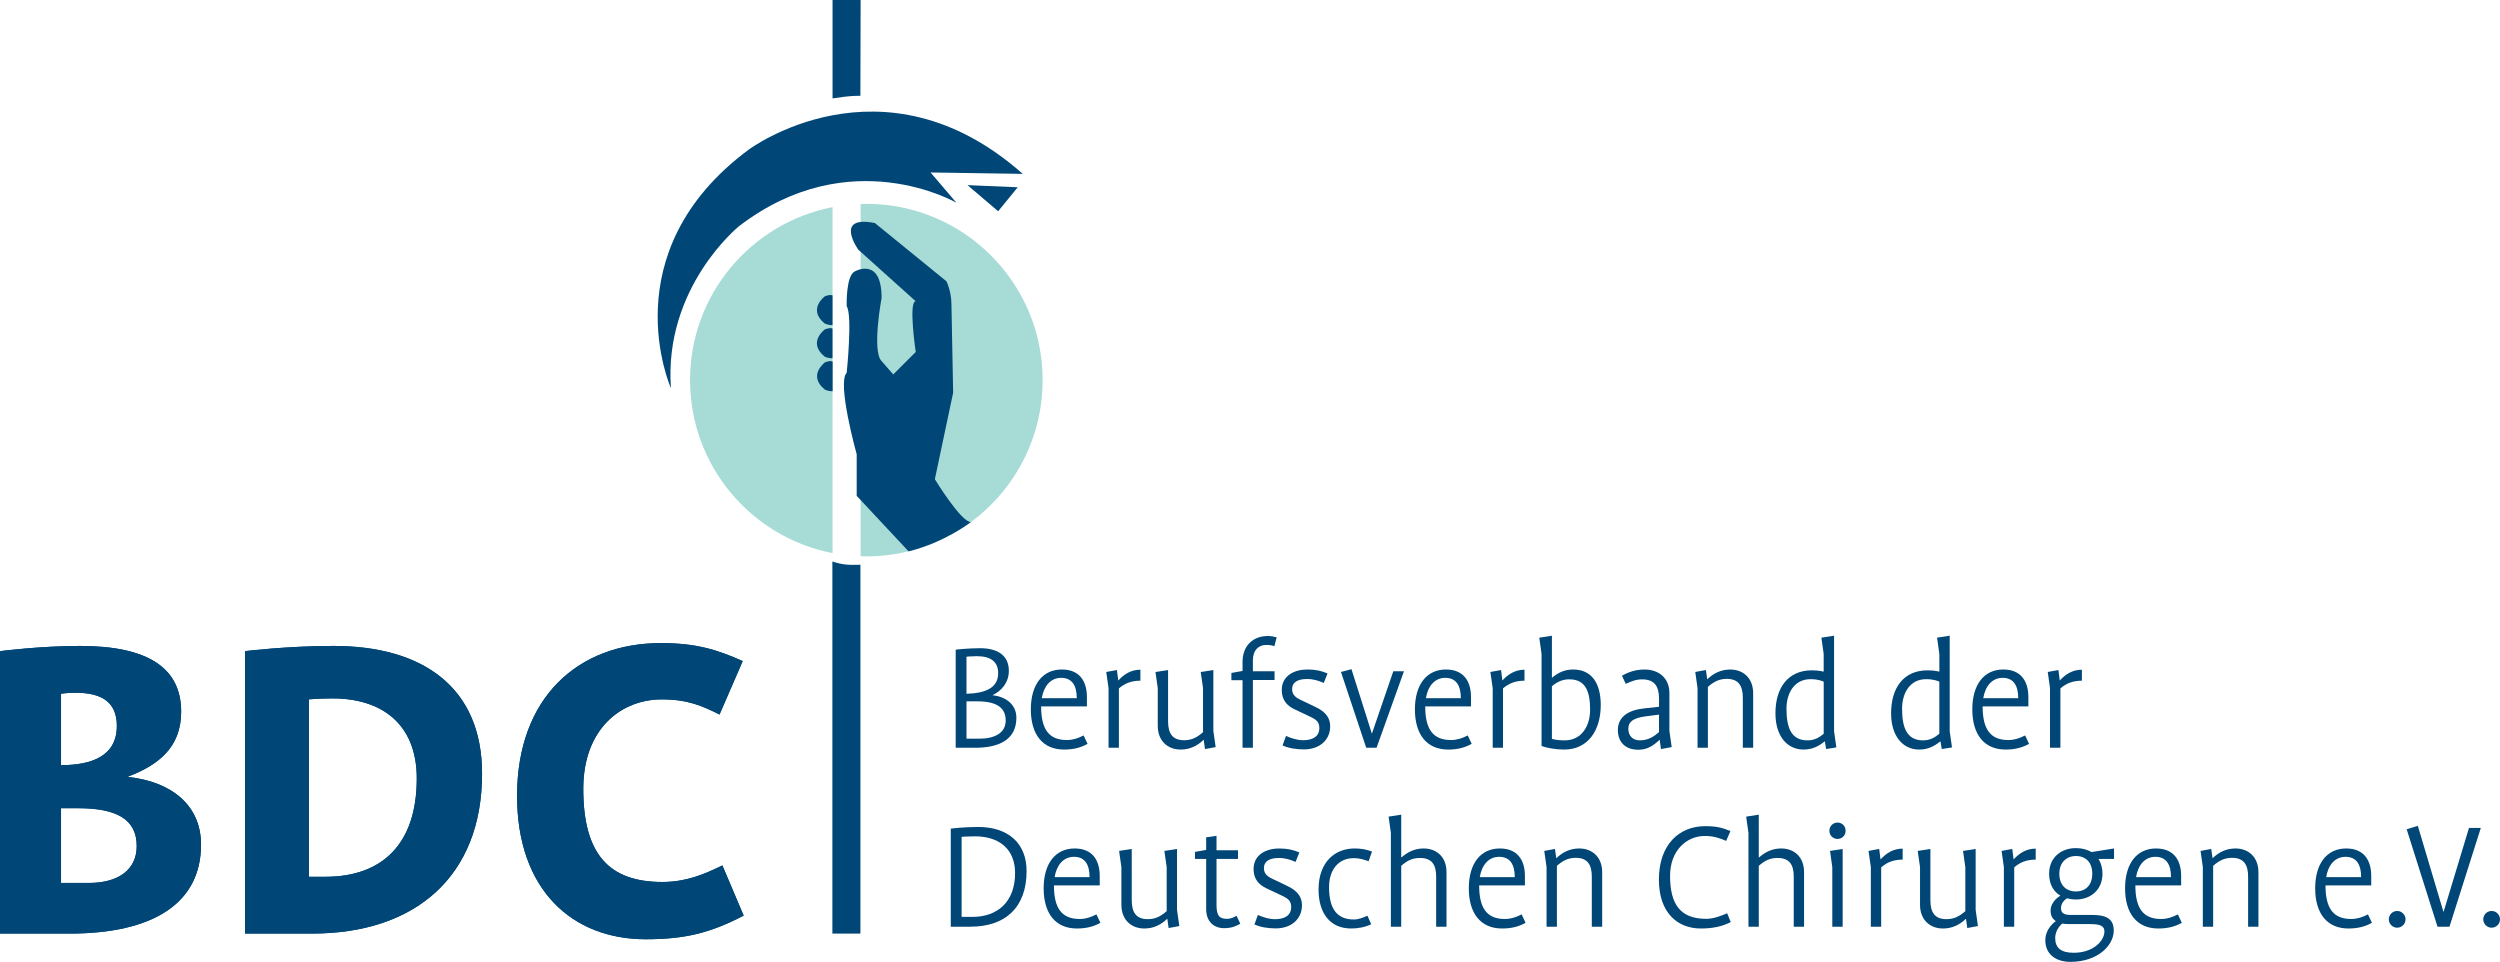 <?xml version="1.0" encoding="UTF-8"?>
<svg id="Ebene_2" data-name="Ebene 2" xmlns="http://www.w3.org/2000/svg" viewBox="0 0 1000.45 384.91">
  <defs>
    <style>
      .cls-1 {
        fill: #a6dbd6;
      }

      .cls-2 {
        fill: #004677;
      }
    </style>
  </defs>
  <g id="svg3832">
    <path id="path3333" class="cls-2" d="M31.23,323.43h-6.81v29.91h11.17c11.55,0,19.12-5.12,19.12-14.77,0-10.79-8.14-15.14-23.48-15.14ZM30.29,277.23c-3.41,0-5.87.38-5.87.38v28.59c11.92,0,22.34-3.41,22.34-15.72,0-9.65-6.25-13.25-16.47-13.25ZM27.83,373.59H0v-113.02s16.09-2.08,31.99-2.08c27.64,0,40.51,9.08,40.51,26.32,0,14.39-9.28,21.4-21.2,25.94v.18c17.42,1.9,29.15,11.36,29.15,27.08,0,23.29-18.93,35.59-52.62,35.59"/>
    <path id="path3335" class="cls-2" d="M133.09,279.49c-5.3,0-9.47.38-9.47.38v71h6.62c22.34,0,36.54-12.69,36.54-39.38,0-21.77-14.01-32-33.7-32ZM124.94,373.59h-26.88v-113.02s16.85-2.08,35.4-2.08c35.4,0,59.45,16.29,59.45,51.11,0,41.09-26.69,63.99-67.96,63.99"/>
    <path id="path3337" class="cls-2" d="M258.41,375.87c-29.53,0-51.49-19.88-51.49-57.37,0-39.37,24.42-61.15,57.55-61.15,14.19,0,22.53,2.65,32.75,7.2l-9.28,21.39c-6.81-3.41-12.68-6.06-23.09-6.06-16.28,0-31.43,11.74-31.43,35.78,0,26.12,10.23,37.29,31.62,37.29,9.46,0,16.66-3.02,24.04-6.62l8.52,20.07c-13.44,7-23.67,9.47-39.19,9.47"/>
    <path id="path3339" class="cls-2" d="M31.23,323.43h-6.81v29.91h11.17c11.55,0,19.12-5.12,19.12-14.77,0-10.79-8.14-15.14-23.48-15.14ZM30.29,277.23c-3.41,0-5.87.38-5.87.38v28.59c11.92,0,22.34-3.41,22.34-15.72,0-9.65-6.25-13.25-16.47-13.25ZM27.83,373.59H0v-113.02s16.09-2.08,31.99-2.08c27.64,0,40.51,9.08,40.51,26.32,0,14.39-9.28,21.4-21.2,25.94v.18c17.42,1.9,29.15,11.36,29.15,27.08,0,23.29-18.93,35.59-52.62,35.59"/>
    <path id="path3341" class="cls-2" d="M133.09,279.49c-5.3,0-9.47.38-9.47.38v71h6.62c22.34,0,36.54-12.69,36.54-39.38,0-21.77-14.01-32-33.7-32ZM124.94,373.59h-26.88v-113.02s16.85-2.08,35.4-2.08c35.4,0,59.45,16.29,59.45,51.11,0,41.09-26.69,63.99-67.96,63.99"/>
    <path id="path3343" class="cls-2" d="M258.41,375.87c-29.53,0-51.49-19.88-51.49-57.37,0-39.37,24.42-61.15,57.55-61.15,14.19,0,22.53,2.65,32.75,7.2l-9.28,21.39c-6.81-3.41-12.68-6.06-23.09-6.06-16.28,0-31.43,11.74-31.43,35.78,0,26.12,10.23,37.29,31.62,37.29,9.46,0,16.66-3.02,24.04-6.62l8.52,20.07c-13.44,7-23.67,9.47-39.19,9.47"/>
    <path id="path3345" class="cls-2" d="M409.3,69.59c-56.21-49.77-109.77-9.65-109.77-9.65-55.3,41.11-31.04,95.39-31.04,95.39-2.91-40.47,27.24-64.81,27.24-64.81,44.51-34.12,87-9.39,87-9.39l-10.33-12.11,36.9.56"/>
    <path id="path3347" class="cls-2" d="M387.18,74.09l12.26,10.45,7.83-9.6-20.09-.85"/>
    <path id="path3349" class="cls-2" d="M344.31,38.33l.09-38.33h-11.23v39.39c3.38-.4,5.58-1.05,11.14-1.05"/>
    <path id="path3351" class="cls-2" d="M333.1,224.68v148.92s11.22,0,11.22,0v-147.6c-4.76.13-7.1.07-11.22-1.31"/>
    <path id="path3353" class="cls-2" d="M391.05,280.66h-4.28v14.95h5.12c5.85,0,10.57-2.1,10.57-7.28,0-4.59-2.82-7.67-11.42-7.67ZM390.85,262.6c-2.1,0-4.08.19-4.08.19v14.84c7.62-.2,12.68-2.37,12.68-8.21,0-4.73-3.09-6.83-8.6-6.83ZM390.33,299.23h-7.88v-39.25s4.79-.58,9.78-.58c6.83,0,11.49,2.76,11.49,9.05,0,4.67-2.89,8.02-6.5,9.73v.06c5.12.52,9.52,3.54,9.52,9,0,9.12-7.55,12-16.41,12"/>
    <path id="path3355" class="cls-2" d="M424.65,271.26c-4.2,0-6.95,3.28-7.74,8.14h13.99c0-4.99-1.84-8.14-6.25-8.14ZM425.84,299.96c-8.6,0-13.32-6.04-13.32-16.08s4.79-15.96,12.4-15.96c6.96,0,10.04,4.54,10.04,11.02v3.75h-18.32c0,9.05,3.02,13.46,10.3,13.46,2.43,0,4.53-.73,6.7-1.84l1.58,3.35c-2.76,1.57-5.78,2.3-9.39,2.3"/>
    <path id="path3357" class="cls-2" d="M447.76,275.47v23.76h-4.14v-23.82l-.92-6.5,4.27-.78.53,4.14h.06c2.17-2.37,4.99-4.27,8.8-4.27v4.4c-3.47,0-6.17.98-8.6,3.08"/>
    <path id="path3359" class="cls-2" d="M482.21,299.75l-.52-3.67h-.07c-2.43,2.37-5.45,3.88-9.12,3.88-5.18,0-9.19-3.41-9.19-9.52v-15.03l-.91-6.5,5.04-.78v20.54c0,4.93,1.84,7.56,6.44,7.56,3.21,0,5.38-1.32,7.55-3.23v-17.59l-.92-6.5,5.05-.78v24.35l.92,6.5-4.27.78"/>
    <path id="path3361" class="cls-2" d="M509.98,258.6c-.99-.33-1.84-.52-3.21-.52-3.09,0-5.39,2.09-5.39,6.17v4.39h8.67v3.48h-8.67v27.1h-4.14v-27.03h-4.46v-2.89l4.46-.8v-3.54c0-6.57,4.2-10.44,10.12-10.44,1.44,0,2.48.27,3.54.53l-.92,3.54"/>
    <path id="path3363" class="cls-2" d="M521.72,299.89c-2.95,0-6.04-.46-8.47-1.58l1.39-3.81c2.17.99,4.6,1.72,6.89,1.72,3.81,0,6.44-1.52,6.44-4.86,0-2.5-1.32-3.42-3.48-4.47l-5.97-2.82c-1.7-.79-5.58-2.56-5.58-7.95,0-5.7,4.99-8.2,10.23-8.2,3.28,0,5.58.52,8.08,1.58l-1.51,3.8c-2.1-.91-4.14-1.57-6.64-1.57-3.68,0-6.03,1.18-6.03,4.14,0,2.55,2.18,3.61,3.41,4.2l6.17,2.96c4.08,1.97,5.66,4.46,5.66,7.62,0,5.52-4.28,9.25-10.57,9.25"/>
    <path id="path3365" class="cls-2" d="M550.87,299.23h-4.14l-10.1-30.33,4.2-1.11,8.14,25.72h.07l8.53-24.87h4.26l-10.96,30.59"/>
    <path id="path3367" class="cls-2" d="M578.37,271.26c-4.2,0-6.96,3.28-7.75,8.14h13.98c0-4.99-1.84-8.14-6.23-8.14ZM579.55,299.96c-8.6,0-13.33-6.04-13.33-16.08s4.8-15.96,12.4-15.96c6.96,0,10.04,4.54,10.04,11.02v3.75h-18.31c0,9.05,3.02,13.46,10.31,13.46,2.43,0,4.53-.73,6.7-1.84l1.58,3.35c-2.77,1.57-5.78,2.3-9.39,2.3"/>
    <path id="path3369" class="cls-2" d="M601.47,275.47v23.76h-4.12v-23.82l-.93-6.5,4.27-.78.52,4.14h.06c2.18-2.37,5-4.27,8.8-4.27v4.4c-3.47,0-6.16.98-8.6,3.08"/>
    <path id="path3371" class="cls-2" d="M628.06,271.85c-2.95,0-5.06,1.12-7.02,2.77v21.07c1.51.39,2.95.59,5.18.59,6.63,0,10.11-5.71,10.11-12.21,0-7.09-1.65-12.21-8.27-12.21ZM625.96,299.96c-3.16,0-6.89-.59-9.06-1.45v-36.82l-.91-6.5,5.05-.79v16.81h.07c2.42-2.04,5.04-3.29,8.39-3.29,7.29,0,11.09,5.25,11.09,14.25,0,10.11-5.11,17.79-14.63,17.79"/>
    <path id="path3373" class="cls-2" d="M663.9,285.97l-5.51.72c-4.41.6-6.77,1.91-6.77,4.98,0,2.77,1.77,4.6,4.6,4.6,3.47,0,5.69-1.58,7.68-3.29v-7.01ZM664.69,299.75l-.52-3.67h-.07c-2.37,2.23-4.79,3.95-8.46,3.95-5.25,0-8.2-3.09-8.2-7.88,0-5.38,4.33-8.02,10.51-8.66l5.97-.66v-3.02c0-4.66-1.38-7.94-6.76-7.94-2.63,0-4.45.86-6.56,1.78l-1.52-3.22c2.63-1.52,5.46-2.5,9.07-2.5,5.71,0,9.91,3.48,9.91,9.39v15.15l.92,6.5-4.27.78"/>
    <path id="path3375" class="cls-2" d="M697.44,299.23v-20.01c0-4.93-1.84-7.55-6.43-7.55-3.22,0-5.38,1.31-7.55,3.21v24.35h-4.14v-23.82l-.91-6.5,4.26-.78.52,3.67h.07c2.43-2.36,5.46-3.87,9.13-3.87,5.19,0,9.19,3.42,9.19,9.52v21.79h-4.14"/>
    <path id="path3377" class="cls-2" d="M729.8,272.78s-1.89-.99-5.25-.99c-6.62,0-9.64,5.71-9.64,11.82,0,7.81,2.04,12.67,8.4,12.67,2.77,0,4.67-1.11,6.5-2.63v-20.87ZM730.78,299.75l-.52-3.07h-.07c-2.36,1.97-5.04,3.28-8.46,3.28-6.44,0-11.23-5.26-11.23-14.51,0-10.43,5.19-17.2,14.58-17.2,2.82,0,4.72.52,4.72.52v-7.09l-.91-6.5,5.07-.79v38.28l.91,6.43-4.08.65"/>
    <path id="path3379" class="cls-2" d="M776.08,272.78s-1.9-.99-5.26-.99c-6.63,0-9.65,5.71-9.65,11.82,0,7.81,2.04,12.67,8.41,12.67,2.75,0,4.65-1.11,6.5-2.63v-20.87ZM777.06,299.75l-.52-3.07h-.07c-2.36,1.97-5.04,3.28-8.46,3.28-6.44,0-11.23-5.26-11.23-14.51,0-10.43,5.18-17.2,14.58-17.2,2.82,0,4.73.52,4.73.52v-7.09l-.91-6.5,5.05-.79v38.28l.92,6.43-4.08.65"/>
    <path id="path3381" class="cls-2" d="M801.42,271.26c-4.2,0-6.96,3.28-7.76,8.14h13.99c0-4.99-1.84-8.14-6.23-8.14ZM802.6,299.96c-8.6,0-13.32-6.04-13.32-16.08s4.77-15.96,12.39-15.96c6.96,0,10.04,4.54,10.04,11.02v3.75h-18.3c0,9.05,3.02,13.46,10.29,13.46,2.44,0,4.54-.73,6.71-1.84l1.57,3.35c-2.75,1.57-5.78,2.3-9.39,2.3"/>
    <path id="path3383" class="cls-2" d="M824.53,275.47v23.76h-4.15v-23.82l-.91-6.5,4.27-.78.53,4.14h.06c2.17-2.37,5-4.27,8.8-4.27v4.4c-3.48,0-6.17.98-8.59,3.08"/>
    <path id="path3385" class="cls-2" d="M390.21,334.68c-3.02,0-5.39.2-5.39.2v32.04h4.34c9.98,0,17.06-5.97,17.06-17.53,0-9.91-6.76-14.71-16.01-14.71ZM388.36,370.85h-7.88v-39.26s5.32-.66,10.9-.66c12.22,0,19.44,6.64,19.44,17.66,0,14.51-8.46,22.25-22.45,22.25"/>
    <path id="path3387" class="cls-2" d="M429.78,342.88c-4.2,0-6.95,3.28-7.74,8.14h13.98c0-4.99-1.84-8.14-6.24-8.14ZM430.97,371.57c-8.6,0-13.32-6.04-13.32-16.08s4.79-15.95,12.4-15.95c6.96,0,10.04,4.52,10.04,11.02v3.75h-18.32c0,9.05,3.02,13.45,10.31,13.45,2.43,0,4.53-.72,6.7-1.84l1.58,3.36c-2.76,1.57-5.77,2.29-9.39,2.29"/>
    <path id="path3389" class="cls-2" d="M467.66,371.38l-.52-3.68h-.07c-2.43,2.36-5.44,3.87-9.12,3.87-5.19,0-9.19-3.42-9.19-9.52v-15.03l-.92-6.5,5.06-.79v20.55c0,4.92,1.84,7.55,6.44,7.55,3.21,0,5.38-1.31,7.54-3.21v-17.6l-.91-6.5,5.05-.79v24.36l.92,6.49-4.27.8"/>
    <path id="path3391" class="cls-2" d="M489.91,371.44c-4.2,0-7.22-2.68-7.22-7.62v-20.09h-4.47v-2.82l4.47-.79v-5.05l4.14-.59v5.77h8.59v3.48h-8.59v18.45c0,4.14,1.05,5.52,4.2,5.52,1.58,0,2.96-.72,3.81-1.25l1.5,3.21c-1.64.91-3.35,1.77-6.43,1.77"/>
    <path id="path3393" class="cls-2" d="M510.46,371.52c-2.95,0-6.04-.46-8.46-1.58l1.38-3.8c2.17.99,4.59,1.7,6.89,1.7,3.8,0,6.44-1.51,6.44-4.87,0-2.49-1.32-3.41-3.5-4.45l-5.97-2.82c-1.7-.8-5.58-2.57-5.58-7.94,0-5.71,4.99-8.21,10.24-8.21,3.29,0,5.58.52,8.08,1.57l-1.52,3.8c-2.09-.91-4.13-1.57-6.63-1.57-3.67,0-6.04,1.18-6.04,4.14,0,2.57,2.16,3.61,3.41,4.2l6.17,2.96c4.07,1.98,5.65,4.46,5.65,7.62,0,5.51-4.27,9.26-10.57,9.26"/>
    <path id="path3395" class="cls-2" d="M547.68,344.66c-1.7-.66-3.74-1.25-5.9-1.25-6.31,0-9.92,4.79-9.92,11.62,0,8.86,3.34,12.93,9.92,12.93,1.96,0,3.86-.79,5.44-1.51l1.51,3.41c-2.43,1.19-5.25,1.71-8.01,1.71-8.6,0-13.06-6.31-13.06-15.56,0-11.23,6.69-16.47,14.44-16.47,2.63,0,4.93.45,6.96,1.24l-1.38,3.88"/>
    <path id="path3397" class="cls-2" d="M574.72,370.85v-20.09c0-4.93-1.9-7.42-6.5-7.42-3.21,0-5.32,1.24-7.48,3.15v24.36h-4.14v-37.55l-.91-6.5,5.05-.78v17.13h.07c2.49-2.17,5.32-3.61,8.86-3.61,5.19,0,9.19,3.34,9.19,9.45v21.86h-4.14"/>
    <path id="path3399" class="cls-2" d="M599.93,342.88c-4.2,0-6.95,3.28-7.75,8.14h14c0-4.99-1.84-8.14-6.25-8.14ZM601.11,371.57c-8.59,0-13.32-6.04-13.32-16.08s4.79-15.95,12.41-15.95c6.95,0,10.04,4.52,10.04,11.02v3.75h-18.31c0,9.05,3.01,13.45,10.29,13.45,2.44,0,4.53-.72,6.71-1.84l1.57,3.36c-2.76,1.57-5.77,2.29-9.39,2.29"/>
    <path id="path3401" class="cls-2" d="M637.01,370.85v-20.03c0-4.92-1.84-7.54-6.43-7.54-3.22,0-5.38,1.31-7.54,3.21v24.36h-4.14v-23.83l-.92-6.5,4.28-.79.52,3.68h.06c2.43-2.36,5.46-3.87,9.13-3.87,5.18,0,9.19,3.41,9.19,9.52v21.79h-4.14"/>
    <path id="path3403" class="cls-2" d="M680.67,371.57c-9.46,0-16.81-6.37-16.81-19.56,0-14.12,8.21-21.4,18.52-21.4,4.26,0,6.88.59,10.1,1.97l-1.7,3.94c-2.49-1.11-5-1.98-8.54-1.98-7.29,0-13.91,5.79-13.91,15.96,0,11.42,4.13,17.2,14.44,17.2,3.08,0,6.1-1.25,8.4-2.23l1.45,3.53c-3.35,1.71-7.09,2.57-11.95,2.57"/>
    <path id="path3405" class="cls-2" d="M717.82,370.85v-20.09c0-4.93-1.9-7.42-6.49-7.42-3.23,0-5.32,1.24-7.5,3.15v24.36h-4.13v-37.55l-.92-6.5,5.05-.78v17.13h.07c2.49-2.17,5.32-3.61,8.86-3.61,5.18,0,9.19,3.34,9.19,9.45v21.86h-4.14"/>
    <path id="path3407" class="cls-2" d="M733.25,370.85v-23.83l-.91-6.5,5.05-.79v31.12h-4.14ZM735.35,335.73c-1.77,0-3.27-1.38-3.27-3.28s1.5-3.28,3.27-3.28,3.22,1.37,3.22,3.28-1.45,3.28-3.22,3.28"/>
    <path id="path3409" class="cls-2" d="M752.81,347.09v23.76h-4.14v-23.83l-.92-6.5,4.27-.79.52,4.14h.07c2.16-2.37,4.98-4.27,8.8-4.27v4.4c-3.48,0-6.17.97-8.6,3.09"/>
    <path id="path3411" class="cls-2" d="M787.27,371.38l-.52-3.68h-.07c-2.43,2.36-5.44,3.87-9.13,3.87-5.19,0-9.19-3.42-9.19-9.52v-15.03l-.92-6.5,5.07-.79v20.55c0,4.92,1.83,7.55,6.42,7.55,3.23,0,5.39-1.31,7.56-3.21v-17.6l-.92-6.5,5.05-.79v24.36l.91,6.49-4.27.8"/>
    <path id="path3413" class="cls-2" d="M806.05,347.09v23.76h-4.14v-23.83l-.91-6.5,4.26-.79.53,4.14h.07c2.17-2.37,4.98-4.27,8.79-4.27v4.4c-3.47,0-6.16.97-8.6,3.09"/>
    <path id="path3415" class="cls-2" d="M830.72,342.56c-3.73,0-6.62,2.56-6.62,7.09s2.68,7.09,6.62,7.09,6.57-2.55,6.57-7.09-2.62-7.09-6.57-7.09ZM836.24,369.8h-8.47c-.85,0-1.7-.07-2.49-.21,0,0-2.83,2.17-2.83,5.79,0,3.87,2.25,5.9,7.36,5.9,8.15,0,12.34-4.98,12.34-8.52,0-2.5-2.23-2.96-5.91-2.96ZM839.78,343.74c.99,1.58,1.59,3.55,1.59,5.91,0,6.44-4.73,10.31-10.65,10.31-1.24,0-2.48-.19-3.54-.46,0,0-2.42,1.32-2.42,3.94,0,2.23,1.7,2.7,4,2.7h8.52c5.32,0,8.6,1.37,8.6,6.23,0,5.97-6.37,12.54-17.34,12.54-6.11,0-10.04-3.28-10.04-8.61,0-4.98,4.21-7.68,4.21-7.68-1.31-.86-2.1-2.16-2.1-4.13,0-4.01,3.94-6.05,3.94-6.05-2.82-1.64-4.53-4.65-4.53-8.8,0-6.44,4.79-10.24,10.68-10.24,2.37,0,4.54.53,6.25,1.58l9.05-1.44v4.2h-6.24"/>
    <path id="path3417" class="cls-2" d="M862.54,342.88c-4.2,0-6.95,3.28-7.74,8.14h13.99c0-4.99-1.83-8.14-6.25-8.14ZM863.73,371.57c-8.6,0-13.32-6.04-13.32-16.08s4.79-15.95,12.39-15.95c6.96,0,10.05,4.52,10.05,11.02v3.75h-18.32c0,9.05,3.02,13.45,10.31,13.45,2.43,0,4.53-.72,6.7-1.84l1.58,3.36c-2.77,1.57-5.79,2.29-9.39,2.29"/>
    <path id="path3419" class="cls-2" d="M899.65,370.85v-20.03c0-4.92-1.84-7.54-6.44-7.54-3.22,0-5.38,1.31-7.55,3.21v24.36h-4.13v-23.83l-.91-6.5,4.26-.79.53,3.68h.06c2.43-2.36,5.44-3.87,9.12-3.87,5.19,0,9.19,3.41,9.19,9.52v21.79h-4.12"/>
    <path id="path3421" class="cls-2" d="M938.64,342.88c-4.22,0-6.96,3.28-7.75,8.14h13.99c0-4.99-1.85-8.14-6.24-8.14ZM939.81,371.57c-8.59,0-13.32-6.04-13.32-16.08s4.79-15.95,12.39-15.95c6.95,0,10.04,4.52,10.04,11.02v3.75h-18.3c0,9.05,3,13.45,10.29,13.45,2.43,0,4.53-.72,6.7-1.84l1.58,3.36c-2.76,1.57-5.77,2.29-9.39,2.29"/>
    <path id="path3423" class="cls-2" d="M959.3,371.25c-1.83,0-3.35-1.51-3.35-3.35s1.52-3.35,3.35-3.35,3.35,1.52,3.35,3.35-1.51,3.35-3.35,3.35"/>
    <path id="path3425" class="cls-2" d="M980.23,370.85h-4.78l-12.35-38.99,4.46-1.38,10.25,34.4h.07l10.16-33.55h4.73l-12.54,39.52"/>
    <path id="path3427" class="cls-2" d="M997.1,371.25c-1.84,0-3.35-1.51-3.35-3.35s1.51-3.35,3.35-3.35,3.35,1.52,3.35,3.35-1.51,3.35-3.35,3.35"/>
    <path id="path3429" class="cls-1" d="M276.15,152.12c0,34.32,24.53,62.9,57.01,69.22V82.9c-32.48,6.32-57.01,34.88-57.01,69.22"/>
    <path id="path3431" class="cls-1" d="M346.7,81.57c-.77,0-1.53.09-2.3.12v140.86c.77.02,1.52.11,2.3.11,38.96,0,70.54-31.58,70.54-70.54s-31.58-70.54-70.54-70.54"/>
    <path id="path3433" class="cls-2" d="M350.13,89.27l28.63,23.31s1.99,3.99,1.99,9.31l.68,35.27-7.32,34.6s10.44,17.16,14.43,17.16c0,0-10.5,8.13-24.95,11.72l-20.76-22.22v-16.64s-7.99-28.59-4-32.6c0,0,2.39-23.01,0-26.63,0,0-.41-12.31,3.32-13.97,0,0,10.65-6,10.65,10.65,0,0-3.99,21.3,0,25.28l4.66,5.33,9-8.98s-3-20.3,0-20.3l-22.99-20.64s-9.97-13.97,6.66-10.65"/>
    <path id="path3435" class="cls-2" d="M330.13,118.55s-7.14,5.17-.1,10.91c1.79.8,3.13.63,3.13.63v-11.85s-.67-.55-3.03.31"/>
    <path id="path3437" class="cls-2" d="M330.11,131.8s-7.14,5.18-.09,10.92c1.78.8,3.13.63,3.13.63v-11.86s-.67-.54-3.04.31"/>
    <path id="path3439" class="cls-2" d="M330.17,144.99s-7.14,5.18-.09,10.92c1.78.8,3.12.63,3.12.63v-11.86s-.67-.54-3.03.31"/>
  </g>
</svg>